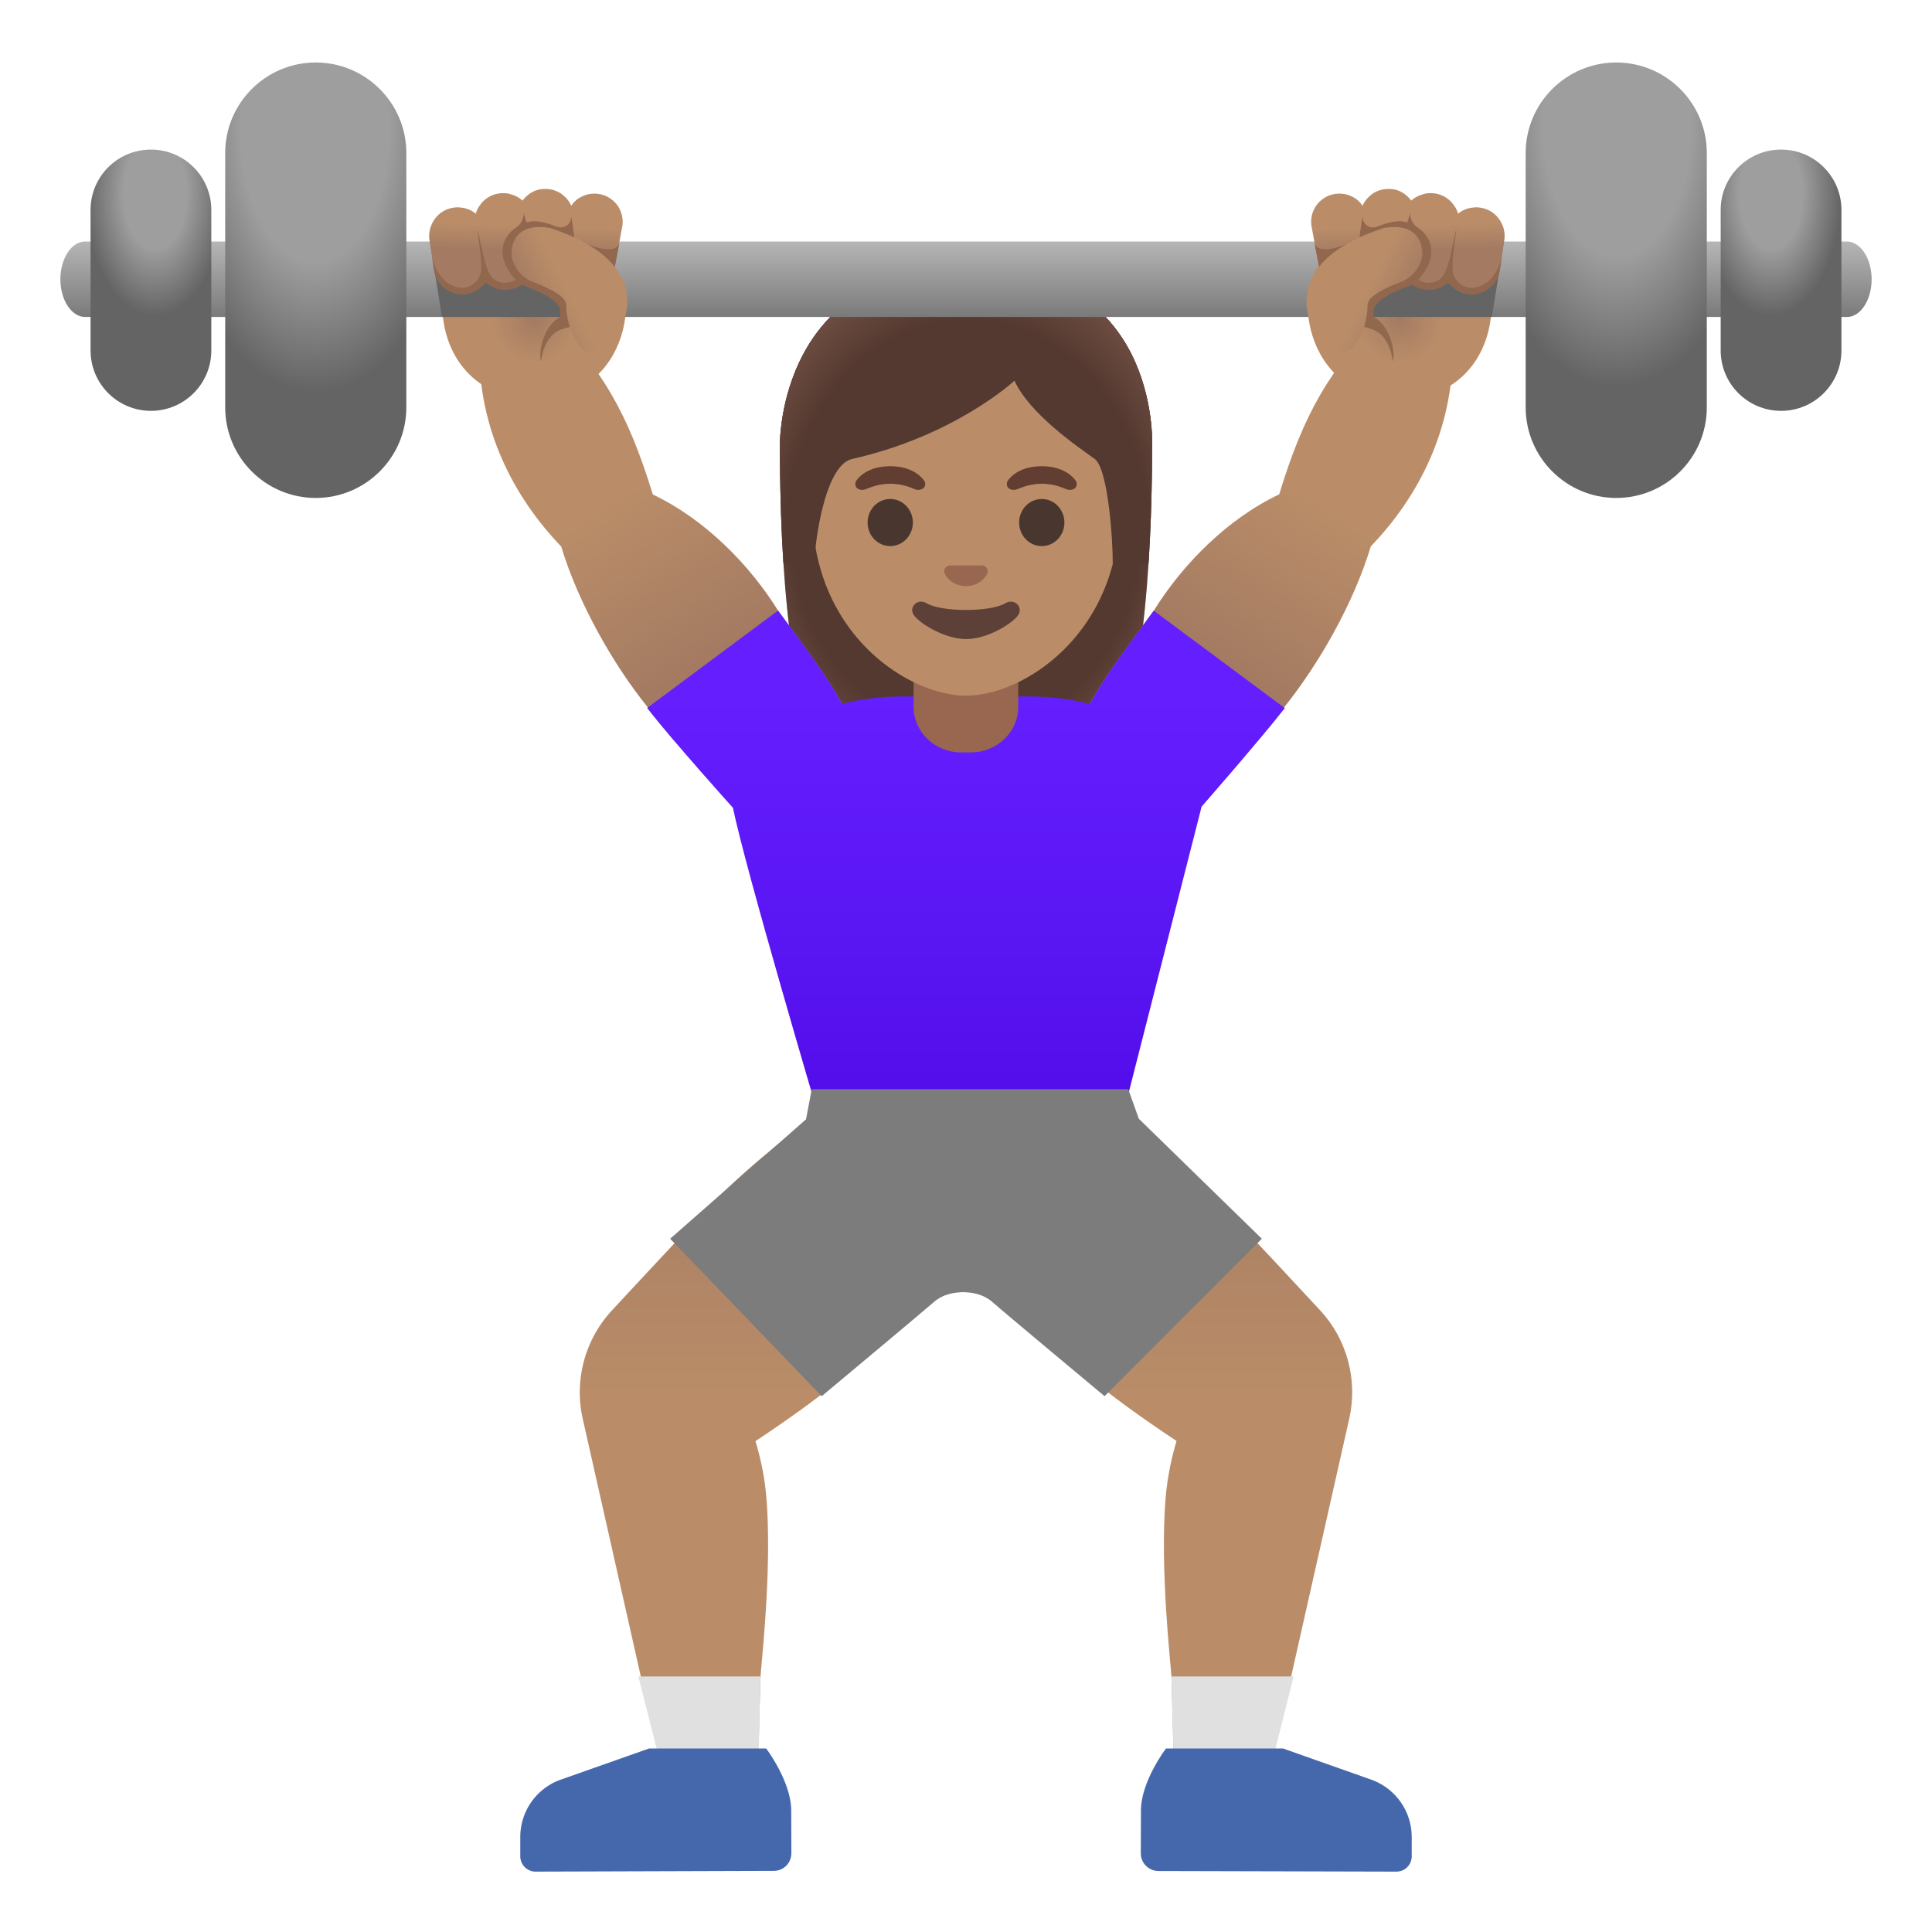 <?xml version="1.0" encoding="utf-8"?><!-- Скачано с сайта svg4.ru / Downloaded from svg4.ru -->
<svg width="800px" height="800px" viewBox="0 0 128 128" xmlns="http://www.w3.org/2000/svg" xmlns:xlink="http://www.w3.org/1999/xlink" aria-hidden="true" role="img" class="iconify iconify--noto" preserveAspectRatio="xMidYMid meet">
<linearGradient id="IconifyId17ecdb2904d178eab23920" gradientUnits="userSpaceOnUse" x1="77.018" y1="71.379" x2="77.018" y2="109.706" gradientTransform="translate(0 2)">
<stop offset="0" stop-color="#a47b62">
</stop>
<stop offset=".5" stop-color="#ba8d68">
</stop>
</linearGradient>
<path d="M87.45 86.8c-1.78-1.92-4.11-4.42-6.15-6.58c-3.96-4.17-8.8-7.29-8.8-7.29l-8.05 8.64s3.13 5.76 7.12 9.19c1.95 1.68 4.39 3.39 6.38 4.71c-.3.99-.6 2.28-.73 3.82c-.38 4.78.36 11.08.39 11.78c.12 3.66.16 6.37.16 6.37l6.34-.02L89.39 94c.58-2.57-.14-5.27-1.94-7.2z" fill="url(#IconifyId17ecdb2904d178eab23920)">
</path>
<linearGradient id="IconifyId17ecdb2904d178eab23921" gradientUnits="userSpaceOnUse" x1="50.982" y1="71.379" x2="50.982" y2="109.706" gradientTransform="translate(0 2)">
<stop offset="0" stop-color="#a47b62">
</stop>
<stop offset=".5" stop-color="#ba8d68">
</stop>
</linearGradient>
<path d="M55.49 72.93s-4.84 3.12-8.79 7.3c-2.04 2.16-4.37 4.66-6.15 6.58a7.983 7.983 0 0 0-1.94 7.2l5.28 23.42l6.34.02s.04-2.71.16-6.37c.02-.7.77-7 .39-11.78c-.12-1.54-.43-2.83-.73-3.82c1.99-1.32 4.43-3.03 6.38-4.71c3.99-3.43 7.12-9.19 7.12-9.19l-8.06-8.65z" fill="url(#IconifyId17ecdb2904d178eab23921)">
</path>
<path fill="#e0e0e0" d="M42.29 111.07l1.61 6.35l6.34.02l.14-6.37z">
</path>
<path d="M52.42 119.94c-.01-1.92-1.66-4.1-1.66-4.1h-7.75l-5.98 2.11a4.036 4.036 0 0 0-2.56 3.75v1.28c0 .56.45 1.02 1.01 1.02l15.79-.05c.64 0 1.16-.52 1.16-1.17l-.01-2.84z" fill="#4568ad">
</path>
<path fill="#e0e0e0" d="M77.61 111.07l.17 6.37l6.33-.02l1.6-6.35z">
</path>
<path d="M90.97 117.95L85 115.84h-7.75s-1.66 2.18-1.66 4.11l-.01 2.84c0 .64.52 1.16 1.16 1.17l15.78.04c.56 0 1.01-.45 1.01-1.02v-1.28c0-1.66-1.02-3.14-2.56-3.75z" fill="#4568ad">
</path>
<path d="M64.18 17.66c-12.61 0-12.51 11.66-12.51 11.84c0 7.55.58 18.22 3.6 22.41c1.2 1.66 3.51 1.76 3.51 1.76l5.22-.01l5.22.01s2.32-.09 3.51-1.76c3.02-4.2 3.6-14.86 3.6-22.41c0-.18.45-11.84-12.15-11.84z" fill="#543930">
</path>
<radialGradient id="IconifyId17ecdb2904d178eab23922" cx="64" cy="32.902" r="14.613" gradientTransform="matrix(1 0 0 1.19 0 -4.416)" gradientUnits="userSpaceOnUse">
<stop offset=".794" stop-color="#6d4c41" stop-opacity="0">
</stop>
<stop offset="1" stop-color="#6d4c41">
</stop>
</radialGradient>
<path d="M64.18 17.66c-12.61 0-12.51 11.66-12.51 11.84c0 7.55.58 18.22 3.6 22.41c1.2 1.66 3.51 1.76 3.51 1.76l5.22-.01l5.22.01s2.32-.09 3.51-1.76c3.02-4.2 3.6-14.86 3.6-22.41c0-.18.45-11.84-12.15-11.84z" fill="url(#IconifyId17ecdb2904d178eab23922)">
</path>
<linearGradient id="IconifyId17ecdb2904d178eab23923" gradientUnits="userSpaceOnUse" x1="80.671" y1="41.656" x2="93.508" y2="20.633" gradientTransform="translate(0 2)">
<stop offset="0" stop-color="#a47b62">
</stop>
<stop offset=".5" stop-color="#ba8d68">
</stop>
</linearGradient>
<path d="M96.26 23.12l-4.54-2.29c-3.63 3.56-5.35 6.61-6.97 11.92c-3.43 1.63-6.39 4.62-8.31 7.71c-2.04 2.81-3.32 4.37-4.79 7.16c-1.11 2.12-.31 4.48 1.7 5.95c.95.7 1.72 1 2.47 1c.84 0 1.64-.39 2.62-1.05c2.07-1.18 4.88-4.3 6.68-6.62l-.05-.03c2.29-2.85 4.6-6.87 5.75-10.67c3.22-3.36 5.44-7.77 5.44-13.08z" fill="url(#IconifyId17ecdb2904d178eab23923)">
</path>
<linearGradient id="IconifyId17ecdb2904d178eab23924" gradientUnits="userSpaceOnUse" x1="47.197" y1="41.477" x2="34.267" y2="20.733" gradientTransform="translate(0 2)">
<stop offset="0" stop-color="#a47b62">
</stop>
<stop offset=".5" stop-color="#ba8d68">
</stop>
</linearGradient>
<path d="M56.35 47.63c-1.47-2.79-2.75-4.35-4.79-7.16c-1.92-3.09-4.88-6.08-8.31-7.71c-1.63-5.33-3.35-8.37-6.98-11.93l-4.53 2.3c0 5.31 2.22 9.71 5.44 13.08c1.15 3.79 3.45 7.82 5.75 10.67l-.05.03c1.8 2.32 4.61 5.44 6.68 6.62c.98.66 1.78 1.05 2.62 1.05c.75 0 1.52-.31 2.47-1c2-1.47 2.81-3.84 1.7-5.95z" fill="url(#IconifyId17ecdb2904d178eab23924)">
</path>
<linearGradient id="IconifyId17ecdb2904d178eab23925" gradientUnits="userSpaceOnUse" x1="64" y1="44.123" x2="64" y2="69.62" gradientTransform="translate(0 2)">
<stop offset="0" stop-color="#651fff">
</stop>
<stop offset=".705" stop-color="#5914f2">
</stop>
<stop offset="1" stop-color="#530eeb">
</stop>
</linearGradient>
<path d="M76.44 40.46c-1.79 2.46-2.99 3.97-4.25 6.18c-1.23-.32-2.62-.5-4.16-.5h-8.17c-1.51 0-2.86.18-4.06.49c-1.26-2.21-2.46-3.72-4.25-6.18l-8.67 6.45c1.8 2.32 5.68 6.62 5.68 6.62c.83 4.06 5.61 20.2 5.61 20.2h20.27l5.17-20.28s3.75-4.28 5.51-6.53l-8.68-6.45z" fill="url(#IconifyId17ecdb2904d178eab23925)">
</path>
<path d="M60.53 46.84c0 1.66 1.41 3.01 3.15 3.01h.63c1.74 0 3.15-1.35 3.15-3.01v-3.67h-6.93v3.67z" fill="#99674f">
</path>
<path d="M64 21.42c-5.29 0-10.19 3.93-10.19 12.27c0 6.7 4.15 10.66 7.76 11.94c.86.3 1.69.46 2.43.46c.73 0 1.56-.15 2.41-.45c3.61-1.27 7.77-5.24 7.77-11.94c.01-8.35-4.89-12.28-10.18-12.28z" fill="#ba8d68">
</path>
<path d="M65.19 37.49l-.1-.03H62.9c-.03 0-.07.01-.1.03c-.2.08-.31.29-.21.51c.09.22.53.83 1.41.83c.88 0 1.31-.61 1.41-.83a.38.38 0 0 0-.22-.51z" fill="#99674f">
</path>
<path d="M66.6 39.97c-.99.59-4.22.59-5.2 0c-.57-.34-1.15.18-.91.69c.23.51 2 1.68 3.52 1.68s3.27-1.17 3.5-1.68s-.34-1.03-.91-.69z" fill="#5d4037">
</path>
<g fill="#49362e">
<ellipse cx="58.98" cy="34.62" rx="1.5" ry="1.56">
</ellipse>
<ellipse cx="69.02" cy="34.62" rx="1.5" ry="1.56">
</ellipse>
</g>
<g fill="#613e31">
<path d="M61.21 31.82c-.29-.38-.95-.93-2.23-.93c-1.29 0-1.95.55-2.23.93c-.13.17-.09.36-.01.48c.08.11.32.21.59.12s.78-.36 1.65-.37c.87.01 1.39.27 1.65.37c.27.09.51-.01.59-.12a.39.39 0 0 0-.01-.48z">
</path>
<path d="M71.25 31.82c-.29-.38-.95-.93-2.23-.93c-1.29 0-1.95.55-2.23.93c-.13.17-.09.36-.01.48c.08.11.32.21.59.12s.78-.36 1.65-.37c.87.01 1.39.27 1.65.37c.27.09.51-.01.59-.12a.39.39 0 0 0-.01-.48z">
</path>
</g>
<path d="M64.18 17.66c-12.61 0-12.51 11.66-12.51 11.84c0 2.39.06 5.08.23 7.79l2.06-.01c-.02-.9.61-6.45 2.49-6.87c6.87-1.55 10.76-5.19 10.76-5.19c1.01 2.21 4.17 4.36 5.31 5.18c.93.67 1.22 5.7 1.2 6.88h2.37c0-.02.01-.03.01-.05c.17-2.69.23-5.37.23-7.74c.01-.17.46-11.83-12.15-11.83z" fill="#543930">
</path>
<radialGradient id="IconifyId17ecdb2904d178eab23926" cx="64.109" cy="34.156" r="15.307" gradientTransform="matrix(1 0 0 1.214 0 -5.466)" gradientUnits="userSpaceOnUse">
<stop offset=".794" stop-color="#6d4c41" stop-opacity="0">
</stop>
<stop offset="1" stop-color="#6d4c41">
</stop>
</radialGradient>
<path d="M64.18 17.66c-12.61 0-12.51 11.66-12.51 11.84c0 2.39.06 5.08.23 7.79l2.06-.01c-.02-.9.61-6.45 2.49-6.87c6.87-1.55 10.76-5.19 10.76-5.19c1.01 2.21 4.17 4.36 5.31 5.18c.93.67 1.22 5.7 1.2 6.88h2.37c0-.02.01-.03.01-.05c.17-2.69.23-5.37.23-7.74c.01-.17.46-11.83-12.15-11.83z" fill="url(#IconifyId17ecdb2904d178eab23926)">
</path>
<radialGradient id="IconifyId17ecdb2904d178eab23927" cx="35.39" cy="19.198" r="5.677" gradientTransform="translate(0 2)" gradientUnits="userSpaceOnUse">
<stop offset="0" stop-color="#a47b62">
</stop>
<stop offset=".5" stop-color="#ba8d68">
</stop>
</radialGradient>
<path d="M40.26 17.16c-.9-.53-5.17-1.2-8.12-1.2c-1.62 0-2.83.21-2.83.76l-.01 3.43c-.01 3.45 2.24 6.27 5.96 6.28h.01c6.74 0 7.27-7.94 4.99-9.27z" fill="url(#IconifyId17ecdb2904d178eab23927)">
</path>
<path d="M40.02 20.82c-.04.13-.39.26-.77.36h-.01c-.44.11-.96.33-1.93.6c-1.35.38-1.46 2.19-1.46 2.19c-.25-.94.39-2.59 1.28-2.97v-.01c.42-.2.89-.31 1.39-.39c.08-.01.28-.02.53-.01h.01c.45.01 1.01.07.96.23z" fill="#91674d">
</path>
<linearGradient id="IconifyId17ecdb2904d178eab23928" gradientUnits="userSpaceOnUse" x1="64" y1="13.379" x2="64" y2="19.437" gradientTransform="translate(0 2)">
<stop offset="0" stop-color="#bdbdbd">
</stop>
<stop offset="1" stop-color="#757575">
</stop>
</linearGradient>
<path d="M124 18.5c0 1.38-.73 2.5-1.64 2.5H5.64C4.74 21 4 19.88 4 18.5S4.74 16 5.64 16h116.71c.91 0 1.65 1.12 1.65 2.5z" fill="url(#IconifyId17ecdb2904d178eab23928)">
</path>
<radialGradient id="IconifyId17ecdb2904d178eab23929" cx="-102.258" cy="115.861" r="24.348" gradientTransform="matrix(0 .902 .507 0 -37.874 100.877)" gradientUnits="userSpaceOnUse">
<stop offset=".396" stop-color="#9e9e9e">
</stop>
<stop offset=".79" stop-color="#646464">
</stop>
</radialGradient>
<path d="M20.92 32.99c3.31 0 6-2.69 6-6V10.14c0-3.31-2.69-6-6-6s-6 2.69-6 6v16.85c0 3.31 2.68 6 6 6z" fill="url(#IconifyId17ecdb2904d178eab23929)">
</path>
<radialGradient id="IconifyId17ecdb2904d178eab23930" cx="-1251.918" cy="123.75" r="24.348" gradientTransform="matrix(0 .902 -.507 0 169.876 1137.497)" gradientUnits="userSpaceOnUse">
<stop offset=".396" stop-color="#9e9e9e">
</stop>
<stop offset=".79" stop-color="#646464">
</stop>
</radialGradient>
<path d="M107.08 32.99c-3.31 0-6-2.69-6-6V10.14c0-3.31 2.69-6 6-6s6 2.69 6 6v16.85c0 3.31-2.68 6-6 6z" fill="url(#IconifyId17ecdb2904d178eab23930)">
</path>
<radialGradient id="IconifyId17ecdb2904d178eab23931" cx="-172.46" cy="114.075" r="3.543" gradientTransform="matrix(1.333 0 0 -2.306 240.163 275.933)" gradientUnits="userSpaceOnUse">
<stop offset=".441" stop-color="#9e9e9e">
</stop>
<stop offset=".985" stop-color="#646464">
</stop>
</radialGradient>
<path d="M10 27.22c2.21 0 4-1.79 4-4v-9.31c0-2.21-1.79-4-4-4s-4 1.79-4 4v9.31c0 2.21 1.79 4 4 4z" fill="url(#IconifyId17ecdb2904d178eab23931)">
</path>
<radialGradient id="IconifyId17ecdb2904d178eab23932" cx="-1204.1" cy="114.075" r="3.543" gradientTransform="matrix(-1.333 0 0 -2.306 -1487.734 275.933)" gradientUnits="userSpaceOnUse">
<stop offset=".441" stop-color="#9e9e9e">
</stop>
<stop offset=".985" stop-color="#646464">
</stop>
</radialGradient>
<path d="M118 27.22c-2.21 0-4-1.79-4-4v-9.31c0-2.21 1.79-4 4-4s4 1.79 4 4v9.31c0 2.21-1.79 4-4 4z" fill="url(#IconifyId17ecdb2904d178eab23932)">
</path>
<path fill="#646464" d="M38.61 21h-9.33l-.8-5h10.13z">
</path>
<linearGradient id="IconifyId17ecdb2904d178eab23933" gradientUnits="userSpaceOnUse" x1="34.798" y1="14.626" x2="34.903" y2="11.312" gradientTransform="translate(0 2)">
<stop offset="0" stop-color="#a47b62">
</stop>
<stop offset=".5" stop-color="#ba8d68">
</stop>
</linearGradient>
<path d="M41.22 15.04l-.29 1.55l-.06.34l-.14.75l-.08.44a1.88 1.88 0 0 1-2.18 1.5c-.46-.08-.85-.32-1.12-.68c-.33.3-.76.47-1.23.47c-.28 0-1.16-.39-1.31-.54a.689.689 0 0 1-.11-.13c-.04.03-.08.07-.12.1c-.02.01-.59.35-1.17.34c-.54-.01-1.08-.34-1.24-.5c-.16.23-.38.43-.64.57c-.18.11-.38.18-.6.21c-.1.02-.2.03-.3.03c-.4 0-.79-.13-1.11-.37c-.42-.3-.69-.74-.76-1.24l-.13-.85v-.01l-.17-1.09c-.08-.5.04-1 .34-1.41c.3-.42.74-.69 1.24-.76c.12-.02.24-.03.36-.02c.03 0 .07 0 .1.01c.32.02.64.13.92.33c.04.03.07.06.1.08c.06-.23.18-.45.33-.63c.04-.06.08-.11.13-.16c.06-.07.11-.1.13-.12c.01 0 .01-.01.01-.01c.3-.26.69-.42 1.12-.44c.14-.01.28 0 .41.02c.1.02.19.05.28.08c.26.08.49.21.69.39c.06-.08.13-.16.2-.23c.1-.1.21-.19.32-.26c.06-.04.13-.07.19-.11c.25-.12.53-.18.82-.17c.32 0 .63.08.91.24c.05.02.09.05.13.08c.1.07.19.15.28.24c.16.16.29.35.38.55c.12-.18.28-.35.47-.48c.04-.03.09-.06.14-.08c.2-.11.41-.19.63-.22c.21-.03.42-.03.63.01c.5.09.92.37 1.21.78c.28.42.38.91.29 1.4z" fill="url(#IconifyId17ecdb2904d178eab23933)">
</path>
<path d="M75.45 74.12l-.7-1.96H53.78l-.38 2l-9 7.91L54.44 92.5s6.79-5.67 7.4-6.21c.67-.6 1.48-.67 1.97-.68c.49.01 1.3.08 1.97.68c.61.55 7.4 6.21 7.4 6.21L83.6 82.07l-8.15-7.95z" fill="#7c7c7c">
</path>
<path d="M41.03 16.12c-.35.9-2.25.04-2.97-.33c-.11-.88-.22-1.46-.22-1.46v.01c.03.5-.47.86-.94.68c-.53-.21-1.14-.38-1.58-.36c-.17.01-.31.04-.44.08c-.12-.39-.19-.65-.19-.65v.11c-.02.34-.18.66-.46.85c-1.09.71-1.37 2.05-.08 3.48c-.44.3-1.13.28-1.52-.12c-.5-.5-.71-2.09-1-3.27c.09.84.34 2.34.22 2.92c-.15.7-.85 1.14-1.55.97c-.61-.15-1.33-.64-1.68-1.99l.13.85c.07.5.34.94.76 1.24c.32.24.71.37 1.11.37c.1 0 .2-.01.3-.03c.19-.03.36-.09.52-.17c.01-.01.03-.01.04-.02c.01-.01.03-.01.04-.02c.42-.23.63-.55.64-.57c.05.08.57.51 1.2.51c.87 0 1.21-.35 1.21-.35c.08.05.16.09.24.12c.06.02 2.4.81 2.31 1.7c-.01.11 0 .22.01.33v.05c.03.26.09.51.18.74l.01-.01c.24-.19.82-.03.87-.37c.19-1.29.14-2.83.02-4.15l2.52.42l.3-1.56z" fill="#91674d">
</path>
<linearGradient id="IconifyId17ecdb2904d178eab23934" gradientUnits="userSpaceOnUse" x1="35.008" y1="18.332" x2="40.307" y2="15.679" gradientTransform="translate(0 2)">
<stop offset="0" stop-color="#a47b62">
</stop>
<stop offset=".469" stop-color="#ba8d68">
</stop>
</linearGradient>
<path d="M41.51 19.38c-.49-2.69-3.74-3.81-4.96-4.24c-.15-.05-2.38-.58-2.65 1.4c-.12.86.53 1.8 1.36 2.12c2.27.87 2.26 1.35 2.26 1.67c-.01.83.45 2.4 1.17 2.87c.15.1.32.16.48.16c.1 0 .2-.02.3-.06c1.41-.59 2.32-2.35 2.04-3.92z" fill="url(#IconifyId17ecdb2904d178eab23934)">
</path>
<radialGradient id="IconifyId17ecdb2904d178eab23935" cx="39.39" cy="19.198" r="5.677" gradientTransform="matrix(-1 0 0 1 132.12 2)" gradientUnits="userSpaceOnUse">
<stop offset="0" stop-color="#a47b62">
</stop>
<stop offset=".5" stop-color="#ba8d68">
</stop>
</radialGradient>
<path d="M87.86 17.16c.9-.53 5.17-1.2 8.12-1.2c1.62 0 2.83.21 2.83.76l.01 3.43c.01 3.45-2.24 6.27-5.96 6.28h-.01c-6.74 0-7.28-7.94-4.99-9.27z" fill="url(#IconifyId17ecdb2904d178eab23935)">
</path>
<path d="M88.1 20.82c.04.13.39.26.77.36h.01c.44.11.96.33 1.93.6c1.35.38 1.46 2.19 1.46 2.19c.25-.94-.39-2.59-1.28-2.97v-.01c-.42-.2-.89-.31-1.39-.39c-.08-.01-.28-.02-.53-.01h-.01c-.45.01-1.01.07-.96.23z" fill="#91674d">
</path>
<path fill="#646464" d="M89.51 16h10.13l-.8 5h-9.33z">
</path>
<linearGradient id="IconifyId17ecdb2904d178eab23936" gradientUnits="userSpaceOnUse" x1="38.798" y1="14.626" x2="38.903" y2="11.312" gradientTransform="matrix(-1 0 0 1 132.12 2)">
<stop offset="0" stop-color="#a47b62">
</stop>
<stop offset=".5" stop-color="#ba8d68">
</stop>
</linearGradient>
<path d="M86.9 15.04l.29 1.55l.06.34l.14.75l.08.44a1.88 1.88 0 0 0 2.18 1.5c.46-.08.85-.32 1.12-.68c.33.3.76.47 1.23.47c.28 0 1.16-.39 1.31-.54c.04-.04.08-.08.11-.13c.04.03.08.07.12.1c.02.01.59.35 1.17.34c.54-.01 1.07-.34 1.24-.5c.16.23.38.43.64.57c.18.11.38.18.6.21c.1.02.2.03.3.03c.4 0 .79-.13 1.11-.37c.42-.3.69-.74.76-1.24l.13-.85v-.01l.17-1.09c.08-.5-.04-1-.34-1.41c-.3-.42-.74-.69-1.24-.76c-.12-.02-.24-.03-.36-.02c-.03 0-.07 0-.1.01c-.32.02-.64.13-.92.33c-.04.03-.07.06-.1.08c-.06-.23-.18-.45-.33-.63a1.01 1.01 0 0 0-.13-.16c-.06-.07-.11-.1-.13-.12c-.01 0-.01-.01-.01-.01c-.3-.26-.69-.42-1.12-.44c-.14-.01-.28 0-.41.02c-.1.02-.19.05-.28.08c-.26.08-.49.21-.69.39c-.06-.08-.13-.16-.2-.23c-.1-.1-.21-.19-.32-.26c-.06-.04-.13-.07-.19-.11c-.25-.12-.53-.18-.82-.17c-.32 0-.63.08-.91.24c-.05.02-.09.05-.13.08c-.1.07-.19.15-.28.24c-.16.16-.29.35-.38.55c-.12-.18-.28-.35-.47-.48a.638.638 0 0 0-.14-.08c-.2-.11-.41-.19-.63-.22c-.21-.03-.42-.03-.63.01c-.5.09-.92.37-1.21.78c-.28.42-.38.91-.29 1.4z" fill="url(#IconifyId17ecdb2904d178eab23936)">
</path>
<path d="M87.09 16.12c.35.9 2.25.04 2.97-.33c.11-.88.22-1.46.22-1.46v.01c-.03.5.47.86.94.68c.53-.21 1.14-.38 1.58-.36c.17.01.31.04.44.08c.12-.39.19-.65.19-.65v.11c.02.34.18.66.46.85c1.09.71 1.37 2.05.08 3.48c.44.3 1.13.28 1.52-.12c.5-.5.71-2.09 1-3.27c-.09.84-.34 2.34-.22 2.92c.14.7.85 1.14 1.55.97c.61-.15 1.33-.64 1.68-1.99l-.13.85c-.07.5-.34.94-.76 1.24c-.32.24-.71.37-1.11.37c-.1 0-.2-.01-.3-.03c-.19-.03-.36-.09-.52-.17c-.01-.01-.03-.01-.04-.02c-.01-.01-.03-.01-.04-.02a1.82 1.82 0 0 1-.64-.57c-.05.08-.57.51-1.2.51c-.87 0-1.21-.35-1.21-.35c-.08.05-.16.09-.24.12c-.07.02-2.39.81-2.31 1.7c.01.11 0 .22-.01.33v.05c-.03.26-.09.51-.18.74l-.01-.01c-.24-.19-.82-.03-.87-.37c-.19-1.29-.14-2.83-.02-4.15l-2.52.42l-.3-1.56z" fill="#91674d">
</path>
<linearGradient id="IconifyId17ecdb2904d178eab23937" gradientUnits="userSpaceOnUse" x1="39.008" y1="18.332" x2="44.307" y2="15.679" gradientTransform="matrix(-1 0 0 1 132.12 2)">
<stop offset="0" stop-color="#a47b62">
</stop>
<stop offset=".469" stop-color="#ba8d68">
</stop>
</linearGradient>
<path d="M86.61 19.38c.49-2.69 3.74-3.81 4.96-4.24c.15-.05 2.38-.58 2.65 1.4c.12.86-.53 1.8-1.36 2.12c-2.27.87-2.26 1.35-2.26 1.67c.01.83-.45 2.4-1.17 2.87c-.15.1-.32.16-.48.16c-.1 0-.2-.02-.3-.06c-1.41-.59-2.32-2.35-2.04-3.92z" fill="url(#IconifyId17ecdb2904d178eab23937)">
</path>
</svg>